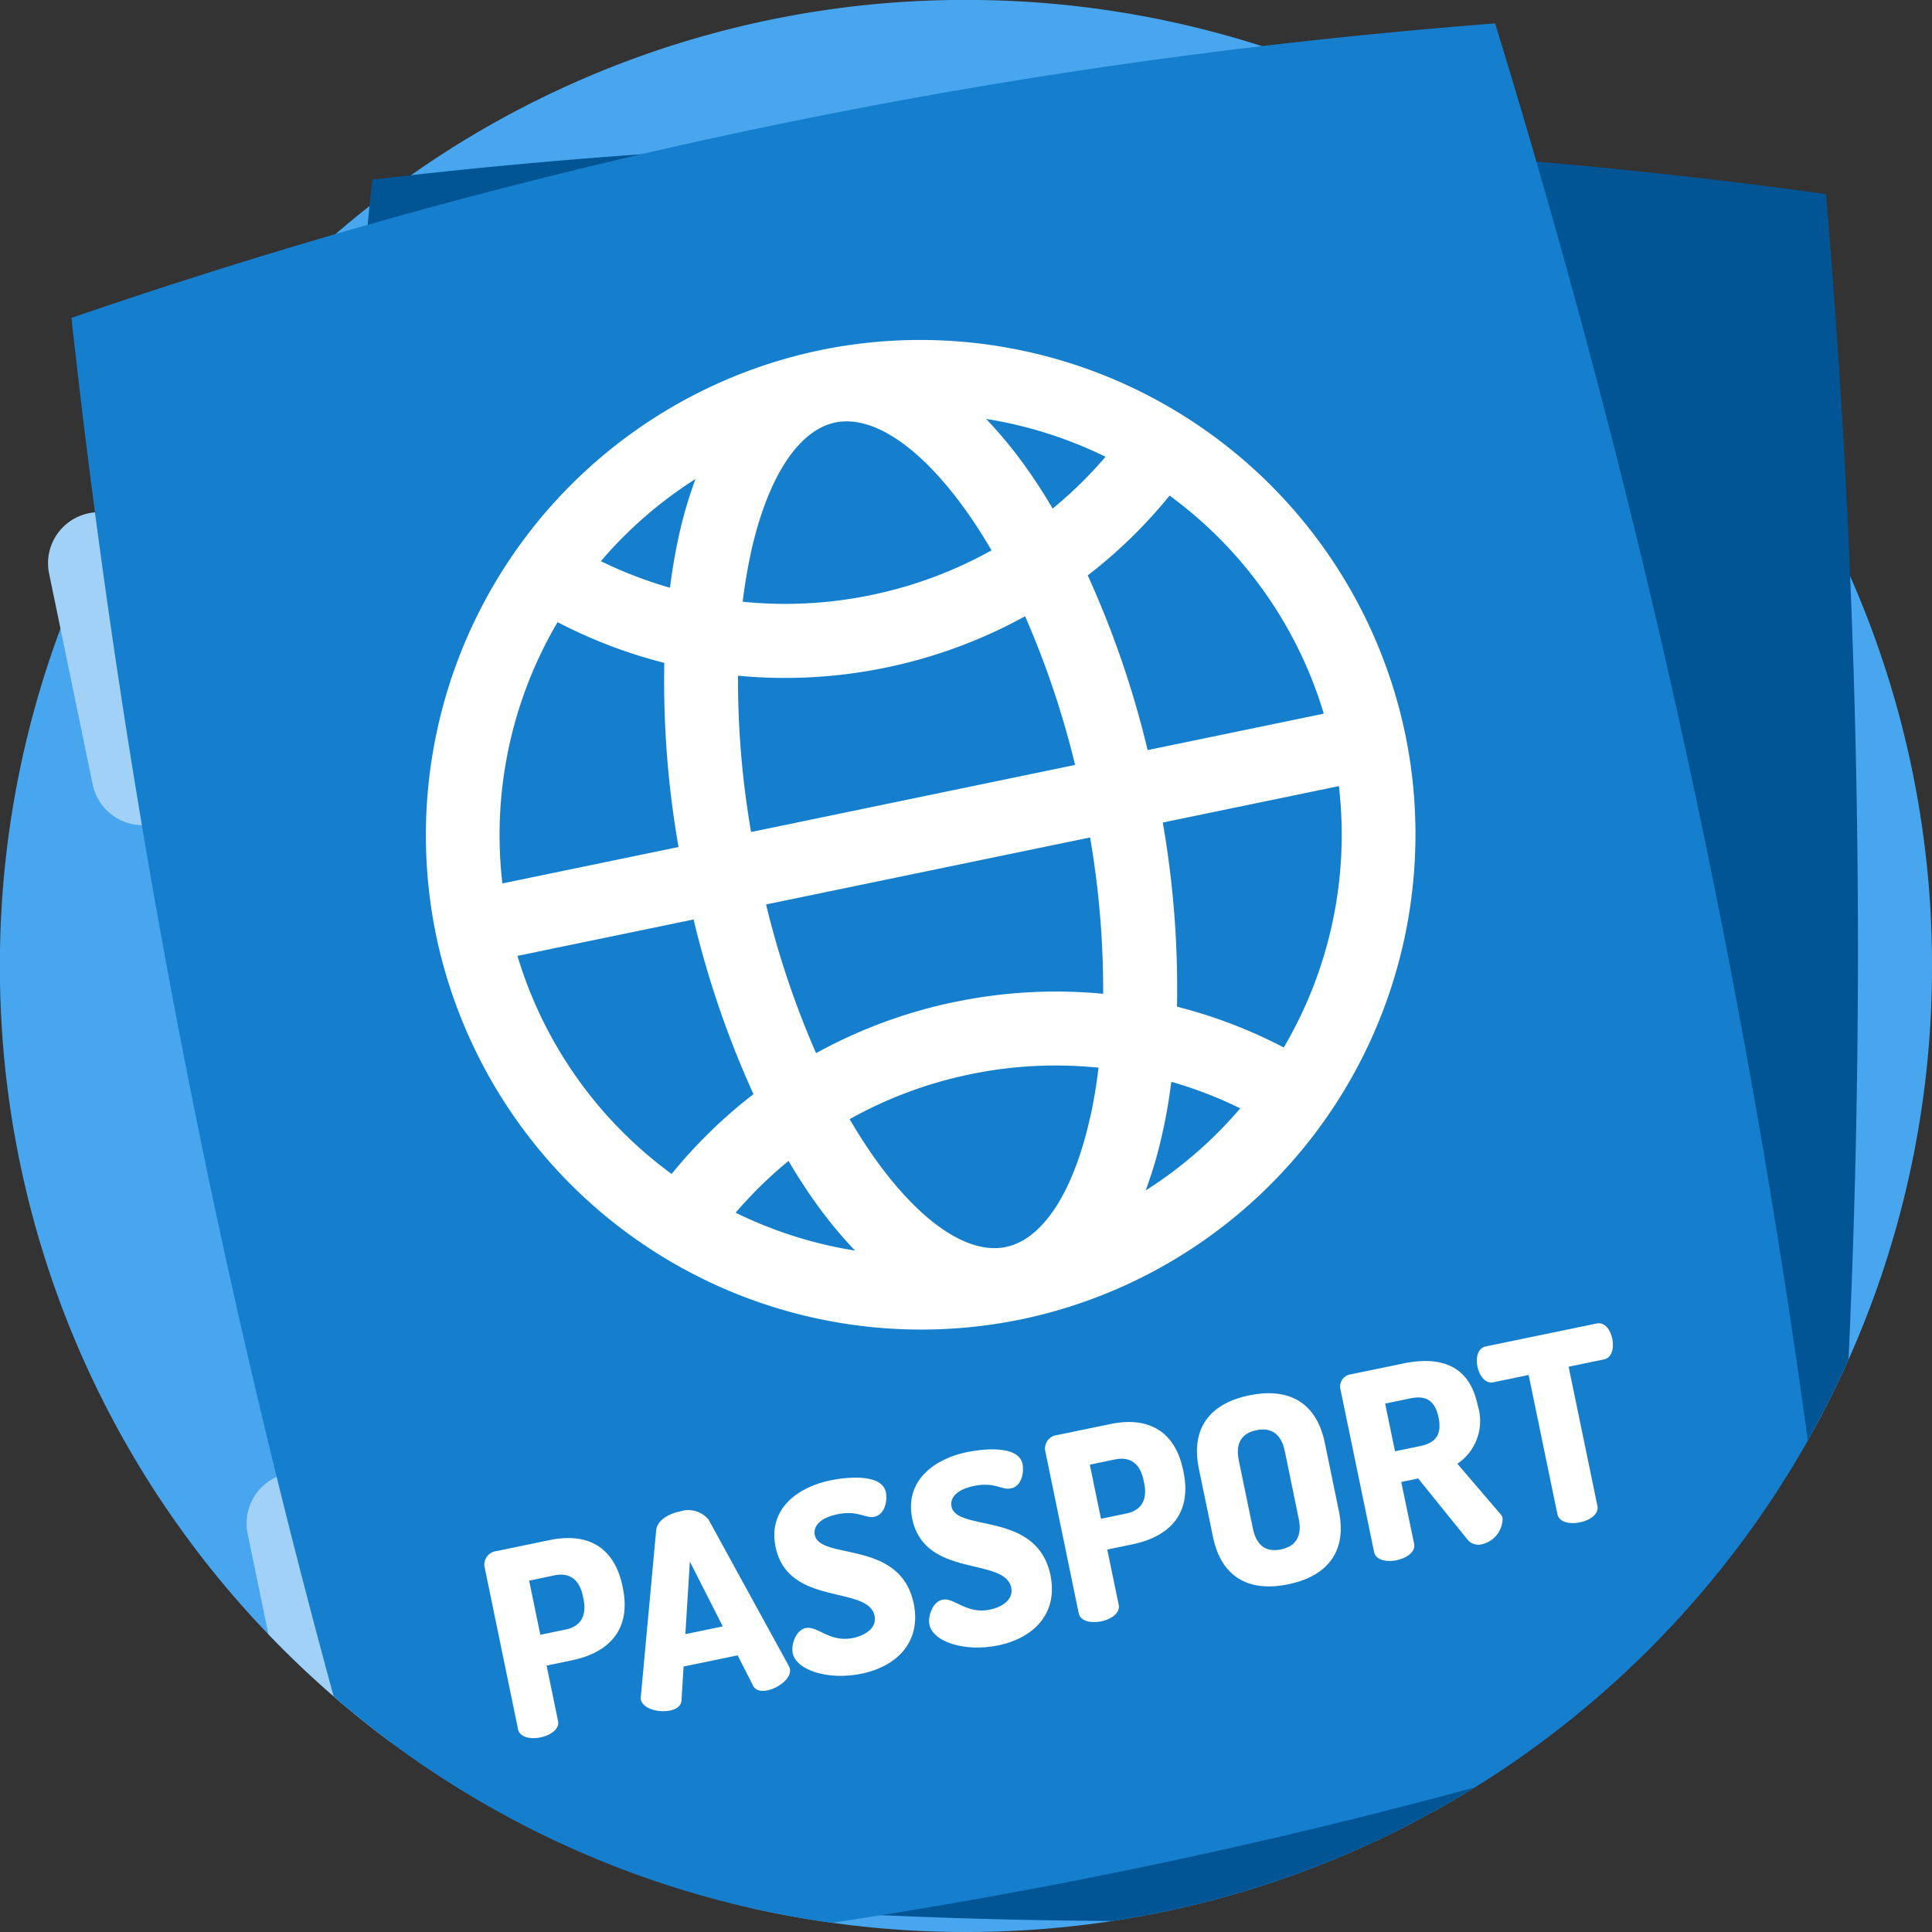 <svg xmlns="http://www.w3.org/2000/svg" width="95" height="95" viewBox="0 0 95 95">
  <rect x="0" y="0" width="95" height="95" fill="#333333" stroke="none"/>
  <g id="Grupo_2476" data-name="Grupo 2476" transform="translate(-51.734 -223.09)">
    <g id="Grupo_2467" data-name="Grupo 2467" transform="translate(122.609)">
      <path id="Trazado_55318" data-name="Trazado 55318" d="M24.125,270.59a47.318,47.318,0,0,1-4.1,19.342q-.911,2.038-2,3.974A47.716,47.716,0,0,1,1.631,310.983a47.192,47.192,0,0,1-17.807,6.565,47.739,47.739,0,0,1-7.2.542,47.646,47.646,0,0,1-6.582-.453Q-32,317.355-34,316.9a47.207,47.207,0,0,1-17.625-8.116q-1.221-.9-2.381-1.882c-.157-.13-.312-.264-.467-.4q-1.672-1.451-3.207-3.049a47.345,47.345,0,0,1-13.2-32.861,47.3,47.3,0,0,1,4.853-20.94A47.644,47.644,0,0,1-54.378,234.6q.82-.706,1.671-1.377,1-.787,2.048-1.524a47.284,47.284,0,0,1,27.284-8.612,47.472,47.472,0,0,1,14.551,2.271,47.232,47.232,0,0,1,11.5,5.506q1.248.817,2.439,1.714A47.625,47.625,0,0,1,20.1,251.424,47.334,47.334,0,0,1,24.125,270.59Z" fill="#47a6ee"/>
      <g id="Grupo_2463" data-name="Grupo 2463">
        <path id="Trazado_55319" data-name="Trazado 55319" d="M20.021,289.932q-.911,2.038-2,3.974A47.716,47.716,0,0,1,1.631,310.983a47.192,47.192,0,0,1-17.807,6.565Q-25.09,317.5-34,316.9A47.3,47.3,0,0,1-54,306.9a438.438,438.438,0,0,1,1.295-73.672q.064-.651.134-1.306.957-.114,1.914-.218a280.82,280.82,0,0,1,53.335-.835q8.119.645,16.234,1.764.8,9.4,1.188,18.793Q20.906,270.687,20.021,289.932Z" fill="#015594"/>
      </g>
      <g id="Grupo_2466" data-name="Grupo 2466">
        <g id="Grupo_2464" data-name="Grupo 2464">
          <path id="Trazado_55320" data-name="Trazado 55320" d="M-63.352,263.612h0a2.51,2.51,0,0,1-2.965-1.949l-2.144-10.371a2.508,2.508,0,0,1,1.948-2.964h0a2.508,2.508,0,0,1,2.964,1.948l2.145,10.371A2.51,2.51,0,0,1-63.352,263.612Z" fill="#a1d1f6"/>
          <path id="Trazado_55321" data-name="Trazado 55321" d="M-51.621,308.78q-1.221-.9-2.381-1.882c-.157-.13-.312-.264-.467-.4q-1.672-1.451-3.207-3.049l-1.022-4.942a2.508,2.508,0,0,1,1.949-2.965,2.648,2.648,0,0,1,.512-.052,2.51,2.51,0,0,1,2.452,2l2.145,10.37A2.533,2.533,0,0,1-51.621,308.78Z" fill="#a1d1f6"/>
        </g>
        <path id="Trazado_55322" data-name="Trazado 55322" d="M18.018,293.906A47.716,47.716,0,0,1,1.631,310.983a279.941,279.941,0,0,1-31.588,6.654A47.3,47.3,0,0,1-54.469,306.5a437.956,437.956,0,0,1-11.553-56.85q-.739-5.451-1.34-10.929Q-60.9,236.5-54.378,234.6a280.487,280.487,0,0,1,45.554-9.242q5.711-.672,11.467-1.117,1.28,4.158,2.472,8.337A437.976,437.976,0,0,1,18.018,293.906Z" fill="#157ecd"/>
        <path id="Trazado_55323" data-name="Trazado 55323" d="M-30.534,240.306a24.364,24.364,0,0,0-18.9,28.762,24.366,24.366,0,0,0,28.762,18.9A24.366,24.366,0,0,0-1.772,259.21,24.365,24.365,0,0,0-30.534,240.306Zm24.752,17.876-8.662,1.792a47.289,47.289,0,0,0-2.945-8.591,24.274,24.274,0,0,0,4.025-3.923A20.628,20.628,0,0,1-5.782,258.182Zm-7.5,18.1a20.652,20.652,0,0,1,3.392,1.308,20.677,20.677,0,0,1-4.651,4.038,21.332,21.332,0,0,0,.851-2.943C-13.519,277.918-13.386,277.114-13.279,276.285Zm-3.963,1.631c-.812,3.747-2.333,6.114-4.172,6.494s-4.173-1.19-6.405-4.306c-.441-.617-.866-1.28-1.275-1.98a20.707,20.707,0,0,1,5.925-2.206,20.728,20.728,0,0,1,6.313-.325C-16.954,276.4-17.081,277.176-17.242,277.916Zm-13.535,4.306a21.469,21.469,0,0,0,1.949,2.364,20.677,20.677,0,0,1-5.871-1.862,20.665,20.665,0,0,1,2.6-2.546C-31.677,280.9-31.235,281.582-30.777,282.222Zm6.871-9.866a24.369,24.369,0,0,0-6.838,2.523,43.975,43.975,0,0,1-2.459-7.312l15.932-3.294a44.023,44.023,0,0,1,.643,7.687A24.361,24.361,0,0,0-23.906,272.356Zm-10.034-8.351a44.031,44.031,0,0,1-.643-7.687,24.392,24.392,0,0,0,7.278-.4,24.38,24.38,0,0,0,6.838-2.523,43.994,43.994,0,0,1,2.459,7.311Zm-3.992-12.012a20.784,20.784,0,0,1-3.393-1.307,20.7,20.7,0,0,1,4.651-4.039,21.587,21.587,0,0,0-.851,2.944C-37.692,250.36-37.825,251.164-37.932,251.993Zm3.962-1.631c.813-3.747,2.334-6.114,4.172-6.494s4.174,1.19,6.406,4.306c.441.616.866,1.28,1.275,1.98a20.72,20.72,0,0,1-5.924,2.2,20.736,20.736,0,0,1-6.314.326C-34.257,251.88-34.13,251.1-33.97,250.362Zm13.536-4.306a21.469,21.469,0,0,0-1.949-2.364,20.694,20.694,0,0,1,5.872,1.862,20.673,20.673,0,0,1-2.6,2.546C-19.534,247.382-19.976,246.7-20.434,246.056Zm-23.025,7.627a24.246,24.246,0,0,0,5.252,2.005,47.281,47.281,0,0,0,.7,9.054l-8.662,1.791A20.628,20.628,0,0,1-43.459,253.683Zm-1.97,16.413,8.662-1.791a47.277,47.277,0,0,0,2.945,8.59,24.321,24.321,0,0,0-4.025,3.924A20.626,20.626,0,0,1-45.429,270.1Zm37.676,4.5A24.239,24.239,0,0,0-13,272.59a47.269,47.269,0,0,0-.7-9.054l8.661-1.791A20.614,20.614,0,0,1-7.753,274.6Z" fill="#fff"/>
        <g id="Grupo_2465" data-name="Grupo 2465">
          <path id="Trazado_55324" data-name="Trazado 55324" d="M-47.056,300.1a.671.671,0,0,1,.609-.743l2.609-.54c1.664-.344,3.137.166,3.575,2.284l.013.063c.438,2.118-.757,3.207-2.5,3.566l-1.248.259.563,2.723c.083.4-.367.706-.859.808s-1.025,0-1.108-.4Zm2.2.715.55,2.66,1.248-.258c.706-.146,1.051-.638.874-1.5l-.029-.139c-.177-.857-.689-1.172-1.4-1.026Z" fill="#fff"/>
          <path id="Trazado_55325" data-name="Trazado 55325" d="M-39.364,306.656a.74.74,0,0,1,0-.144l.754-8.175c.048-.47.571-.8,1.151-.921a1.3,1.3,0,0,1,1.421.389l3.948,7.2a.682.682,0,0,1,.054.134c.1.466-.552.955-1.094,1.067-.315.065-.588.017-.719-.233l-.754-1.487-2.66.55-.1,1.665c-.021.28-.252.433-.567.5C-38.478,307.314-39.267,307.123-39.364,306.656Zm4.029-3.594-1.619-3.188-.221,3.569Z" fill="#fff"/>
          <path id="Trazado_55326" data-name="Trazado 55326" d="M-27.871,302.544c-.315-1.525-4.257-.434-4.867-3.384-.391-1.891,1.112-2.952,2.688-3.277.668-.139,2.535-.393,2.738.59.07.341-.013,1.081-.568,1.2-.454.093-.792-.336-1.826-.122-.9.185-1.185.626-1.105,1.017.261,1.26,4.208.2,4.865,3.371.375,1.816-.745,3.073-2.573,3.451-1.651.341-3.205-.179-3.377-1.011-.089-.429.159-1.137.638-1.236.593-.123,1.164.732,2.336.49C-28.342,303.509-27.745,303.149-27.871,302.544Z" fill="#fff"/>
          <path id="Trazado_55327" data-name="Trazado 55327" d="M-21.152,301.155c-.315-1.526-4.257-.435-4.867-3.385-.391-1.891,1.112-2.951,2.688-3.277.668-.138,2.535-.393,2.738.591.07.34-.013,1.08-.568,1.195-.454.094-.792-.335-1.826-.122-.9.185-1.185.626-1.1,1.017.261,1.261,4.208.195,4.865,3.372.375,1.816-.745,3.073-2.573,3.451-1.651.341-3.2-.179-3.377-1.011-.089-.429.159-1.137.638-1.236.593-.123,1.164.732,2.336.489C-21.623,302.12-21.027,301.76-21.152,301.155Z" fill="#fff"/>
          <path id="Trazado_55328" data-name="Trazado 55328" d="M-19.487,294.395a.672.672,0,0,1,.609-.744l2.609-.539c1.664-.344,3.137.166,3.575,2.284l.013.063c.438,2.118-.757,3.206-2.5,3.566l-1.248.258.563,2.723c.083.4-.367.707-.859.809s-1.025,0-1.108-.4Zm2.2.715.55,2.66,1.248-.258c.706-.146,1.051-.638.874-1.495l-.029-.139c-.177-.857-.689-1.172-1.4-1.026Z" fill="#fff"/>
          <path id="Trazado_55329" data-name="Trazado 55329" d="M-11.232,298.656l-.691-3.341c-.448-2.168.734-3.254,2.474-3.614s3.268.166,3.717,2.334l.69,3.341c.449,2.168-.746,3.257-2.486,3.617S-10.783,300.825-11.232,298.656Zm3.533-4.214c-.18-.87-.69-1.172-1.4-1.026s-1.041.623-.861,1.492l.691,3.341c.18.87.676,1.175,1.382,1.029s1.054-.625.874-1.5Z" fill="#fff"/>
          <path id="Trazado_55330" data-name="Trazado 55330" d="M-4.965,291.392a.6.6,0,0,1,.482-.718l2.61-.539c1.727-.357,3.234,0,3.659,2.056a2.537,2.537,0,0,1-1,2.875L2.9,297.534a.424.424,0,0,1,.11.214,1.308,1.308,0,0,1-1.024,1.277.687.687,0,0,1-.706-.236l-2.421-3-.832.172L-1.34,299c.083.4-.367.707-.859.809s-1.025,0-1.108-.4Zm2.2.715.485,2.345,1.249-.258c.706-.146,1.074-.524.892-1.407s-.671-1.083-1.377-.938Z" fill="#fff"/>
          <path id="Trazado_55331" data-name="Trazado 55331" d="M7.632,288.169c.416-.086.686.331.772.748.1.479-.029.939-.407,1.017l-1.74.36,1.416,6.846c.083.4-.367.707-.858.808s-1.025,0-1.109-.4L4.291,290.7l-1.74.36c-.379.078-.679-.294-.778-.773-.086-.416,0-.906.413-.992Z" fill="#fff"/>
        </g>
      </g>
    </g>
  </g>
</svg>
